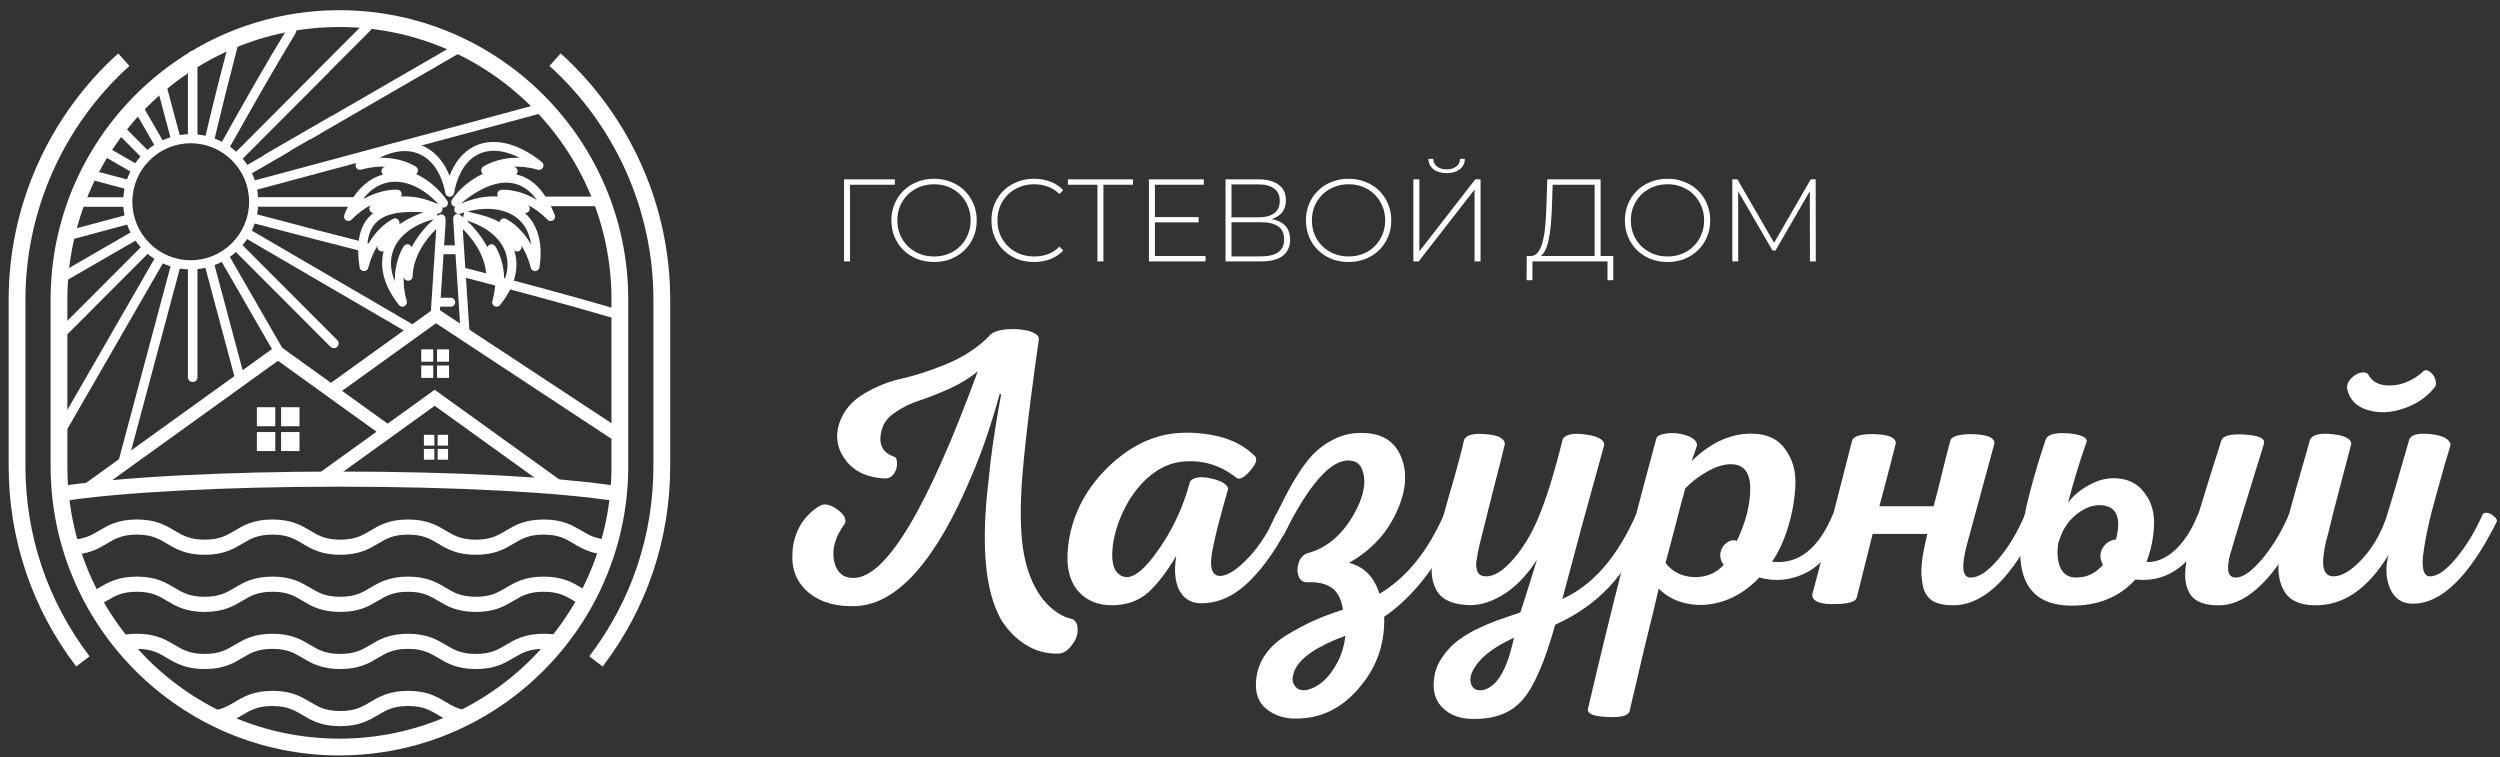 <svg width="208" height="63" viewBox="0 0 208 63" fill="none" xmlns="http://www.w3.org/2000/svg">
<rect x="0" y="0" width="208" height="63" fill="#333333" stroke="none"/>
<path d="M70.226 21.749V14.922H74.449V15.37H70.577L70.723 15.214V21.749H70.226Z" fill="white"/>
<path d="M77.714 21.798C77.207 21.798 76.736 21.713 76.3 21.544C75.871 21.369 75.493 21.125 75.168 20.813C74.85 20.494 74.603 20.127 74.427 19.711C74.252 19.288 74.164 18.829 74.164 18.335C74.164 17.841 74.252 17.386 74.427 16.97C74.603 16.547 74.85 16.18 75.168 15.868C75.493 15.549 75.871 15.305 76.3 15.136C76.736 14.961 77.207 14.873 77.714 14.873C78.221 14.873 78.689 14.961 79.119 15.136C79.554 15.305 79.931 15.546 80.25 15.858C80.569 16.17 80.816 16.537 80.991 16.96C81.173 17.376 81.264 17.835 81.264 18.335C81.264 18.836 81.173 19.298 80.991 19.72C80.816 20.137 80.569 20.501 80.25 20.813C79.931 21.125 79.554 21.369 79.119 21.544C78.689 21.713 78.221 21.798 77.714 21.798ZM77.714 21.339C78.15 21.339 78.553 21.265 78.924 21.115C79.294 20.965 79.616 20.754 79.889 20.481C80.162 20.208 80.374 19.889 80.523 19.525C80.679 19.161 80.757 18.765 80.757 18.335C80.757 17.9 80.679 17.503 80.523 17.145C80.374 16.781 80.162 16.463 79.889 16.19C79.616 15.916 79.294 15.705 78.924 15.556C78.553 15.406 78.15 15.331 77.714 15.331C77.278 15.331 76.875 15.406 76.505 15.556C76.134 15.705 75.809 15.916 75.529 16.19C75.256 16.463 75.042 16.781 74.885 17.145C74.736 17.503 74.661 17.9 74.661 18.335C74.661 18.765 74.736 19.161 74.885 19.525C75.042 19.889 75.256 20.208 75.529 20.481C75.809 20.754 76.134 20.965 76.505 21.115C76.875 21.265 77.278 21.339 77.714 21.339Z" fill="white"/>
<path d="M86.029 21.798C85.522 21.798 85.051 21.713 84.615 21.544C84.186 21.369 83.812 21.125 83.493 20.813C83.175 20.501 82.928 20.137 82.752 19.72C82.577 19.298 82.489 18.836 82.489 18.335C82.489 17.835 82.577 17.376 82.752 16.96C82.928 16.537 83.175 16.17 83.493 15.858C83.819 15.546 84.196 15.305 84.625 15.136C85.054 14.961 85.522 14.873 86.029 14.873C86.51 14.873 86.959 14.951 87.375 15.107C87.798 15.263 88.159 15.5 88.458 15.819L88.146 16.141C87.853 15.855 87.528 15.65 87.171 15.526C86.819 15.396 86.445 15.331 86.049 15.331C85.613 15.331 85.207 15.406 84.83 15.556C84.459 15.705 84.134 15.916 83.854 16.19C83.581 16.463 83.367 16.781 83.21 17.145C83.061 17.509 82.986 17.906 82.986 18.335C82.986 18.765 83.061 19.161 83.21 19.525C83.367 19.889 83.581 20.208 83.854 20.481C84.134 20.754 84.459 20.965 84.83 21.115C85.207 21.265 85.613 21.339 86.049 21.339C86.445 21.339 86.819 21.278 87.171 21.154C87.528 21.024 87.853 20.813 88.146 20.52L88.458 20.842C88.159 21.161 87.798 21.401 87.375 21.564C86.959 21.72 86.51 21.798 86.029 21.798Z" fill="white"/>
<path d="M91.307 21.749V15.214L91.453 15.37H88.849V14.922H94.262V15.37H91.658L91.804 15.214V21.749H91.307Z" fill="white"/>
<path d="M96.029 18.062H99.726V18.501H96.029V18.062ZM96.088 21.3H100.301V21.749H95.59V14.922H100.155V15.37H96.088V21.3Z" fill="white"/>
<path d="M101.963 21.749V14.922H104.713C105.415 14.922 105.968 15.068 106.371 15.361C106.781 15.653 106.986 16.085 106.986 16.658C106.986 17.223 106.787 17.649 106.391 17.936C106.001 18.222 105.49 18.365 104.859 18.365L105.025 18.169C105.786 18.169 106.361 18.319 106.752 18.618C107.142 18.917 107.337 19.356 107.337 19.935C107.337 20.514 107.135 20.962 106.732 21.281C106.329 21.593 105.718 21.749 104.898 21.749H101.963ZM102.46 21.33H104.908C105.539 21.33 106.017 21.216 106.342 20.988C106.673 20.754 106.839 20.393 106.839 19.906C106.839 19.412 106.673 19.054 106.342 18.833C106.017 18.605 105.539 18.491 104.908 18.491H102.46V21.33ZM102.46 18.082H104.703C105.269 18.082 105.705 17.968 106.01 17.74C106.322 17.506 106.478 17.165 106.478 16.716C106.478 16.261 106.322 15.92 106.01 15.692C105.705 15.458 105.269 15.341 104.703 15.341H102.46V18.082Z" fill="white"/>
<path d="M112.204 21.798C111.697 21.798 111.225 21.713 110.789 21.544C110.36 21.369 109.983 21.125 109.658 20.813C109.339 20.494 109.092 20.127 108.917 19.711C108.741 19.288 108.653 18.829 108.653 18.335C108.653 17.841 108.741 17.386 108.917 16.97C109.092 16.547 109.339 16.18 109.658 15.868C109.983 15.549 110.36 15.305 110.789 15.136C111.225 14.961 111.697 14.873 112.204 14.873C112.711 14.873 113.179 14.961 113.608 15.136C114.044 15.305 114.421 15.546 114.74 15.858C115.058 16.17 115.305 16.537 115.481 16.96C115.663 17.376 115.754 17.835 115.754 18.335C115.754 18.836 115.663 19.298 115.481 19.72C115.305 20.137 115.058 20.501 114.74 20.813C114.421 21.125 114.044 21.369 113.608 21.544C113.179 21.713 112.711 21.798 112.204 21.798ZM112.204 21.339C112.639 21.339 113.043 21.265 113.413 21.115C113.784 20.965 114.106 20.754 114.379 20.481C114.652 20.208 114.863 19.889 115.013 19.525C115.169 19.161 115.247 18.765 115.247 18.335C115.247 17.9 115.169 17.503 115.013 17.145C114.863 16.781 114.652 16.463 114.379 16.19C114.106 15.916 113.784 15.705 113.413 15.556C113.043 15.406 112.639 15.331 112.204 15.331C111.768 15.331 111.365 15.406 110.994 15.556C110.624 15.705 110.299 15.916 110.019 16.19C109.746 16.463 109.531 16.781 109.375 17.145C109.226 17.503 109.151 17.9 109.151 18.335C109.151 18.765 109.226 19.161 109.375 19.525C109.531 19.889 109.746 20.208 110.019 20.481C110.299 20.754 110.624 20.965 110.994 21.115C111.365 21.265 111.768 21.339 112.204 21.339Z" fill="white"/>
<path d="M117.593 21.749V14.922H118.09V20.91L122.743 14.922H123.182V21.749H122.684V15.77L118.032 21.749H117.593ZM120.363 14.405C119.914 14.405 119.55 14.301 119.271 14.093C118.997 13.878 118.854 13.585 118.841 13.215H119.241C119.254 13.481 119.362 13.696 119.563 13.858C119.771 14.014 120.038 14.093 120.363 14.093C120.682 14.093 120.945 14.014 121.153 13.858C121.361 13.696 121.468 13.481 121.475 13.215H121.875C121.868 13.585 121.725 13.878 121.446 14.093C121.166 14.301 120.805 14.405 120.363 14.405Z" fill="white"/>
<path d="M132.672 21.505V15.37H129.18L129.122 17.204C129.102 17.744 129.07 18.261 129.024 18.755C128.979 19.249 128.911 19.694 128.819 20.091C128.728 20.481 128.602 20.797 128.439 21.037C128.283 21.278 128.085 21.408 127.844 21.427L127.269 21.3C127.542 21.32 127.763 21.226 127.932 21.018C128.107 20.809 128.244 20.514 128.342 20.13C128.446 19.746 128.52 19.301 128.566 18.794C128.611 18.287 128.644 17.744 128.663 17.165L128.732 14.922H133.17V21.505H132.672ZM127.015 23.31L127.025 21.3H134.223V23.31H133.745V21.749H127.503L127.493 23.31H127.015Z" fill="white"/>
<path d="M138.74 21.798C138.233 21.798 137.761 21.713 137.326 21.544C136.897 21.369 136.52 21.125 136.194 20.813C135.876 20.494 135.629 20.127 135.453 19.711C135.278 19.288 135.19 18.829 135.19 18.335C135.19 17.841 135.278 17.386 135.453 16.97C135.629 16.547 135.876 16.18 136.194 15.868C136.52 15.549 136.897 15.305 137.326 15.136C137.761 14.961 138.233 14.873 138.74 14.873C139.247 14.873 139.715 14.961 140.145 15.136C140.58 15.305 140.957 15.546 141.276 15.858C141.595 16.17 141.842 16.537 142.017 16.96C142.199 17.376 142.29 17.835 142.29 18.335C142.29 18.836 142.199 19.298 142.017 19.72C141.842 20.137 141.595 20.501 141.276 20.813C140.957 21.125 140.58 21.369 140.145 21.544C139.715 21.713 139.247 21.798 138.74 21.798ZM138.74 21.339C139.176 21.339 139.579 21.265 139.95 21.115C140.32 20.965 140.642 20.754 140.915 20.481C141.188 20.208 141.4 19.889 141.549 19.525C141.705 19.161 141.783 18.765 141.783 18.335C141.783 17.9 141.705 17.503 141.549 17.145C141.4 16.781 141.188 16.463 140.915 16.19C140.642 15.916 140.32 15.705 139.95 15.556C139.579 15.406 139.176 15.331 138.74 15.331C138.304 15.331 137.901 15.406 137.531 15.556C137.16 15.705 136.835 15.916 136.555 16.19C136.282 16.463 136.068 16.781 135.912 17.145C135.762 17.503 135.687 17.9 135.687 18.335C135.687 18.765 135.762 19.161 135.912 19.525C136.068 19.889 136.282 20.208 136.555 20.481C136.835 20.754 137.16 20.965 137.531 21.115C137.901 21.265 138.304 21.339 138.74 21.339Z" fill="white"/>
<path d="M144.129 21.749V14.922H144.549L147.719 20.393H147.494L150.654 14.922H151.064L151.074 21.749H150.586L150.576 15.673H150.713L147.719 20.842H147.475L144.471 15.673H144.617V21.749H144.129Z" fill="white"/>
<path d="M88.011 54.377C87.023 54.399 86.122 54.147 85.309 53.619C84.496 53.114 83.815 52.411 83.266 51.51C81.948 49.138 81.607 45.304 82.245 40.01C82.42 38.033 82.772 35.627 83.299 32.793H83.167C82.464 35.363 81.684 37.637 80.828 39.614C77.906 46.578 74.742 50.181 71.337 50.423C69.667 50.511 68.327 50.148 67.317 49.336C66.306 48.501 65.845 47.402 65.933 46.04C65.955 45.205 66.174 44.425 66.592 43.7C67.031 42.976 67.591 42.426 68.272 42.053C68.646 41.877 69.107 41.987 69.656 42.382C70.206 42.778 70.425 43.162 70.315 43.536C69.503 44.612 69.195 45.656 69.393 46.666C69.612 47.655 70.184 48.127 71.106 48.083C73.787 47.952 77.203 42.218 81.355 30.882C80.74 31.409 79.96 31.892 79.015 32.332C78.07 32.749 77.236 33.079 76.511 33.32C75.808 33.54 75.149 33.858 74.533 34.276C73.918 34.671 73.534 35.144 73.38 35.693C73.029 36.879 73.369 37.648 74.402 38C74.555 38.066 74.632 38.241 74.632 38.527C74.654 38.812 74.577 39.098 74.402 39.384C74.226 39.647 73.995 39.79 73.71 39.812C72.26 39.768 71.161 39.285 70.414 38.362C69.667 37.417 69.47 36.374 69.821 35.232C70.173 34.199 70.843 33.386 71.831 32.793C72.842 32.178 73.896 31.75 74.995 31.508C76.093 31.266 77.345 30.86 78.751 30.289C80.157 29.695 81.322 28.938 82.245 28.015C82.376 27.817 82.607 27.663 82.936 27.553C83.288 27.444 83.662 27.389 84.057 27.389C84.452 27.367 84.826 27.389 85.177 27.455C85.551 27.499 85.858 27.597 86.1 27.751C86.342 27.883 86.451 28.048 86.43 28.245C85.507 34.748 85.013 39.186 84.947 41.559C84.881 43.624 84.991 45.271 85.276 46.502C85.584 47.886 86.1 49.028 86.825 49.929C87.572 50.807 88.374 51.335 89.231 51.51C89.516 51.664 89.659 51.95 89.659 52.367C89.681 52.807 89.516 53.246 89.165 53.685C88.835 54.147 88.451 54.377 88.011 54.377Z" fill="white"/>
<path d="M97.24 36.121C98.471 35.924 99.767 35.968 101.129 36.253C102.491 36.539 103.6 37.121 104.457 38C104.611 38.263 104.457 38.659 103.996 39.186C103.534 39.713 103.172 39.911 102.908 39.779C101.502 38.659 99.931 38.208 98.196 38.428C97.251 38.56 96.35 38.999 95.494 39.746C94.659 40.493 93.978 41.427 93.451 42.547C92.945 43.624 92.649 44.656 92.561 45.645C92.473 46.633 92.616 47.314 92.989 47.688C93.758 48.435 94.802 47.908 96.12 46.106C97.46 44.305 98.427 42.283 99.02 40.043C99.327 39.691 99.909 39.614 100.766 39.812C101.645 40.01 102.117 40.295 102.183 40.669C101.524 42.954 101.107 44.568 100.931 45.513C100.579 47.117 100.777 47.919 101.524 47.919C102.161 47.897 102.952 47.38 103.897 46.37C104.841 45.359 105.599 44.162 106.171 42.778C106.258 42.668 106.401 42.635 106.599 42.679C106.797 42.723 106.983 42.833 107.159 43.008C107.335 43.162 107.39 43.305 107.324 43.437C106.379 45.414 105.27 47.04 103.996 48.314C102.743 49.566 101.392 50.192 99.942 50.192C99.129 50.192 98.525 49.841 98.13 49.138C97.757 48.413 97.669 47.446 97.866 46.238C97.141 47.49 96.383 48.49 95.593 49.237C94.802 49.962 93.802 50.335 92.594 50.357C91.298 50.379 90.287 49.929 89.562 49.006C88.859 48.061 88.65 46.71 88.936 44.953C89.287 42.778 90.276 40.845 91.902 39.153C93.549 37.461 95.329 36.451 97.24 36.121Z" fill="white"/>
<path d="M120.173 42.745C120.261 42.657 120.393 42.635 120.569 42.679C120.766 42.723 120.953 42.833 121.129 43.008C121.305 43.162 121.36 43.305 121.294 43.437C119.602 47.062 117.559 49.687 115.164 51.313C115.23 53.553 114.549 55.509 113.121 57.178C111.715 58.87 110.013 59.738 108.014 59.782C106.959 59.826 106.08 59.562 105.377 58.991C104.674 58.442 104.389 57.596 104.521 56.453C104.608 55.706 104.872 55.025 105.311 54.41C105.751 53.795 106.355 53.257 107.124 52.796C107.893 52.334 108.618 51.95 109.299 51.642C109.98 51.335 110.793 51.027 111.737 50.72C111.584 49.797 111.254 49.182 110.749 48.874C110.265 48.545 109.595 48.402 108.739 48.446C108.409 48.446 108.178 48.281 108.047 47.952C107.915 47.6 107.915 47.227 108.047 46.831C108.178 46.436 108.409 46.172 108.739 46.04C110.342 45.623 111.638 44.546 112.627 42.811C113.44 41.383 113.693 40.185 113.385 39.219C113.231 38.67 112.891 38.373 112.363 38.329C110.804 38.132 108.947 40.197 106.794 44.524C106.706 44.634 106.564 44.678 106.366 44.656C106.168 44.612 105.981 44.513 105.806 44.36C105.63 44.206 105.575 44.052 105.641 43.898C106.19 42.778 106.619 41.921 106.926 41.328C107.234 40.713 107.64 40.01 108.145 39.219C108.673 38.428 109.156 37.846 109.595 37.472C110.035 37.077 110.562 36.736 111.177 36.451C111.814 36.165 112.495 36.022 113.22 36.022C114.912 36.001 116.032 36.67 116.581 38.033C117.131 39.373 116.988 40.922 116.153 42.679C115.34 44.437 114.033 45.821 112.232 46.831C113.484 47.139 114.33 47.995 114.769 49.401C116.988 48.105 118.789 45.886 120.173 42.745ZM108.837 57.376C109.628 57.156 110.309 56.618 110.881 55.761C111.474 54.905 111.825 53.949 111.935 52.895C109.628 53.751 108.233 54.685 107.75 55.696C107.486 56.267 107.475 56.717 107.717 57.047C107.959 57.398 108.332 57.508 108.837 57.376Z" fill="white"/>
<path d="M122.804 59.815C121.662 59.859 120.761 59.573 120.102 58.958C119.443 58.365 119.179 57.541 119.311 56.486C119.377 55.871 119.585 55.3 119.937 54.773C120.266 54.267 120.64 53.839 121.057 53.488C121.475 53.136 122.013 52.785 122.672 52.433C123.353 52.104 123.957 51.84 124.484 51.642C125.034 51.444 125.704 51.214 126.495 50.95C126.692 50.379 127.154 48.918 127.879 46.568C126.978 47.952 125.989 48.951 124.913 49.566C123.858 50.181 122.848 50.434 121.881 50.324C120.651 50.236 119.838 49.786 119.443 48.973C119.047 48.16 119.003 47.106 119.311 45.809C119.552 44.821 119.97 43.294 120.563 41.229C121.178 39.142 121.596 37.593 121.815 36.583C121.991 36.187 122.584 36.033 123.595 36.121C124.605 36.187 125.144 36.451 125.209 36.912C125.034 37.681 124.693 39.032 124.188 40.965C123.705 42.877 123.342 44.327 123.1 45.315C122.969 45.886 122.881 46.348 122.837 46.699C122.793 47.029 122.826 47.325 122.936 47.589C123.068 47.831 123.298 47.952 123.628 47.952C124.287 47.974 125.034 47.512 125.869 46.568C126.703 45.623 127.406 44.469 127.978 43.107C128.681 41.416 129.362 39.219 130.021 36.517C130.306 36.121 130.943 36.001 131.932 36.154C132.92 36.286 133.437 36.561 133.481 36.978C132.997 38.714 132.371 40.987 131.602 43.799C130.855 46.589 130.317 48.6 129.988 49.83C132.514 48.709 134.568 46.348 136.15 42.745C136.238 42.657 136.37 42.635 136.545 42.679C136.743 42.723 136.93 42.833 137.106 43.008C137.281 43.162 137.347 43.305 137.303 43.437C136.205 45.788 135.051 47.6 133.843 48.874C132.635 50.148 131.152 51.181 129.395 51.972C128.538 55.025 127.648 57.09 126.725 58.167C125.825 59.243 124.517 59.793 122.804 59.815ZM123.397 57.409C124.232 57.211 124.902 56.42 125.407 55.036C125.583 54.575 125.77 53.916 125.967 53.059C124.43 53.762 123.375 54.531 122.804 55.366C122.408 55.915 122.266 56.41 122.375 56.849C122.507 57.31 122.848 57.497 123.397 57.409Z" fill="white"/>
<path d="M145.949 36.088C147.113 36.132 147.981 36.572 148.552 37.407C149.145 38.219 149.42 39.197 149.376 40.339C149.332 41.482 149.134 42.635 148.783 43.799C148.431 44.964 147.981 45.941 147.431 46.732C149.606 46.996 151.298 45.678 152.506 42.778C152.594 42.668 152.737 42.635 152.935 42.679C153.132 42.723 153.319 42.833 153.495 43.008C153.671 43.162 153.726 43.305 153.66 43.437C152.737 45.546 151.628 46.941 150.331 47.622C149.057 48.281 147.739 48.424 146.377 48.05C145.498 48.973 144.521 49.621 143.444 49.995C142.39 50.346 141.379 50.423 140.412 50.225C139.468 50.05 138.666 49.632 138.007 48.973C137.787 49.94 137.392 51.576 136.821 53.883C136.271 56.212 135.854 57.991 135.568 59.221C135.393 59.573 134.766 59.716 133.69 59.65C132.614 59.606 132.086 59.397 132.108 59.024C133.822 51.664 135.722 44.151 137.809 36.484C137.875 36.264 138.172 36.121 138.699 36.055C139.226 35.989 139.753 36.044 140.281 36.22C140.83 36.396 141.137 36.66 141.203 37.011C141.159 37.187 141.006 37.637 140.742 38.362C142.39 36.758 144.125 36.001 145.949 36.088ZM144.07 38.626C143.499 38.604 142.851 38.791 142.126 39.186C141.401 39.581 140.764 40.065 140.215 40.636C139.995 41.405 139.709 42.481 139.358 43.865C139.006 45.227 138.743 46.216 138.567 46.831C139.138 47.578 139.929 47.974 140.94 48.017C141.95 48.039 142.774 47.699 143.411 46.996C143.17 46.666 143.082 46.326 143.148 45.974C143.213 45.623 143.389 45.348 143.675 45.151C143.982 44.931 144.257 44.887 144.499 45.019C145.246 43.459 145.619 42.009 145.619 40.669C145.619 39.329 145.103 38.648 144.07 38.626Z" fill="white"/>
<path d="M162.691 50.357C161.9 50.379 161.285 50.269 160.846 50.028C160.406 49.764 160.121 49.346 159.989 48.775C159.857 48.204 159.824 47.589 159.89 46.93C159.956 46.249 160.11 45.414 160.351 44.425H155.804C155.035 47.479 154.596 49.237 154.486 49.698C154.42 50.05 153.849 50.236 152.772 50.258C151.586 50.302 150.927 50.093 150.795 49.632C150.773 49.566 150.773 49.489 150.795 49.401C151.542 46.633 152.64 42.393 154.09 36.681C154.2 36.286 154.804 36.099 155.903 36.121C157.001 36.143 157.605 36.352 157.715 36.747C157.737 36.813 157.737 36.879 157.715 36.945C157.561 37.538 157.408 38.142 157.254 38.758C157.1 39.351 156.935 39.977 156.76 40.636C156.584 41.295 156.452 41.789 156.364 42.119H160.879C161.098 41.328 161.373 40.24 161.702 38.856C162.054 37.45 162.241 36.725 162.263 36.681C162.351 36.308 162.944 36.121 164.042 36.121C165.185 36.143 165.811 36.352 165.921 36.747C165.942 36.813 165.942 36.879 165.921 36.945C164.58 41.91 163.822 44.7 163.647 45.315C163.163 47.139 163.262 48.05 163.943 48.05C164.602 48.072 165.371 47.567 166.25 46.535C167.129 45.502 167.876 44.25 168.491 42.778C168.579 42.668 168.722 42.635 168.919 42.679C169.117 42.723 169.304 42.833 169.479 43.008C169.655 43.162 169.71 43.305 169.644 43.437C167.491 47.941 165.174 50.247 162.691 50.357Z" fill="white"/>
<path d="M190.45 42.778C190.538 42.668 190.681 42.635 190.878 42.679C191.076 42.723 191.263 42.833 191.439 43.008C191.636 43.184 191.702 43.338 191.636 43.47C189.352 47.995 187.056 50.291 184.749 50.357C183.519 50.401 182.684 50.104 182.245 49.467C181.805 48.83 181.695 47.908 181.915 46.699C180.729 47.886 179.312 48.391 177.664 48.215C176.324 49.687 174.534 50.412 172.293 50.39C169.722 50.368 168.327 49.105 168.108 46.6C167.954 44.557 168.646 41.229 170.184 36.616C170.316 36.154 170.953 35.968 172.095 36.055C173.04 36.143 173.545 36.341 173.611 36.649V36.747C173.04 38.351 172.523 40.043 172.062 41.822C172.523 41.207 173.139 40.702 173.908 40.306C174.676 39.889 175.478 39.724 176.313 39.812C177.258 39.922 177.983 40.35 178.488 41.097C179.015 41.822 179.257 42.679 179.213 43.668C179.191 44.656 178.982 45.689 178.587 46.765C179.444 46.787 180.256 46.436 181.025 45.711C181.794 44.964 182.409 43.986 182.871 42.778C182.871 42.756 182.893 42.723 182.937 42.679C183.156 41.91 183.782 39.9 184.815 36.649C184.947 36.253 185.584 36.088 186.726 36.154C187.825 36.22 188.374 36.429 188.374 36.78C188.374 36.824 188.374 36.857 188.374 36.879C186.814 41.91 185.924 44.821 185.705 45.612C185.463 46.315 185.353 46.908 185.375 47.391C185.419 47.853 185.65 48.072 186.067 48.05C186.66 48.028 187.396 47.49 188.275 46.436C189.154 45.359 189.879 44.14 190.45 42.778ZM176.049 44.887C176.489 43.173 176.148 42.229 175.028 42.053C174.281 41.943 173.534 42.185 172.787 42.778C172.04 43.349 171.524 44.173 171.238 45.249C171.128 46.084 171.194 46.754 171.436 47.26C171.678 47.765 172.084 48.028 172.655 48.05C173.578 48.072 174.347 47.721 174.962 46.996C174.698 46.491 174.687 46.029 174.929 45.612C175.193 45.172 175.566 44.931 176.049 44.887Z" fill="white"/>
<path d="M201.588 30.915C201.742 30.761 201.928 30.761 202.148 30.915C202.368 31.069 202.522 31.277 202.609 31.541C202.697 31.782 202.697 31.991 202.609 32.167C201.972 33.002 201.105 33.606 200.006 33.979C198.93 34.353 197.919 34.397 196.974 34.111C196.052 33.826 195.492 33.254 195.294 32.398C195.228 32.112 195.316 31.826 195.557 31.541C195.821 31.255 196.096 31.079 196.381 31.014C196.667 30.948 196.876 30.981 197.007 31.112C197.271 31.618 197.699 31.925 198.293 32.035C198.908 32.123 199.512 32.057 200.105 31.837C200.72 31.596 201.214 31.288 201.588 30.915ZM200.467 36.517C200.665 36.143 201.258 36.011 202.247 36.121C203.236 36.231 203.785 36.517 203.895 36.978C203.829 37.242 203.675 37.758 203.433 38.527C203.214 39.296 203.027 39.966 202.873 40.537C202.719 41.086 202.533 41.767 202.313 42.58C202.115 43.371 201.961 44.052 201.852 44.623C201.742 45.194 201.654 45.755 201.588 46.304C201.544 46.831 201.566 47.237 201.654 47.523C201.764 47.809 201.928 47.952 202.148 47.952C202.763 47.974 203.499 47.468 204.356 46.436C205.213 45.403 205.949 44.184 206.564 42.778C206.652 42.668 206.795 42.635 206.992 42.679C207.19 42.723 207.377 42.833 207.552 43.008C207.728 43.162 207.783 43.305 207.717 43.437C205.432 47.984 203.104 50.247 200.731 50.225C199.852 50.225 199.226 49.808 198.853 48.973C198.501 48.138 198.457 47.205 198.721 46.172C196.985 49.028 194.92 50.423 192.526 50.357C191.296 50.335 190.461 49.929 190.021 49.138C189.56 48.325 189.45 47.292 189.692 46.04C189.933 44.744 190.395 42.899 191.076 40.504C191.757 38.109 192.13 36.802 192.196 36.583C192.394 36.165 193.009 36.011 194.042 36.121C195.096 36.231 195.623 36.506 195.623 36.945C195.557 37.187 195.283 38.23 194.8 40.076C194.316 41.899 193.954 43.327 193.712 44.36C193.427 45.304 193.284 46.139 193.284 46.864C193.306 47.589 193.591 47.952 194.14 47.952C194.822 47.952 195.59 47.501 196.447 46.6C197.326 45.678 198.007 44.546 198.49 43.206C198.842 42.13 199.501 39.9 200.467 36.517Z" fill="white"/>
<g clip-path="url(#clip0_5248_514)">
<path d="M28.24 62.853C14.989 62.853 4.21 52.054 4.21 38.778V24.926C4.21 11.648 14.989 0.849 28.24 0.849C41.491 0.849 52.27 11.648 52.27 24.923V38.776C52.27 52.052 41.491 62.851 28.24 62.851V62.853ZM28.24 2.248C15.759 2.248 5.605 12.421 5.605 24.926V38.778C5.605 51.283 15.759 61.456 28.24 61.456C40.722 61.456 50.876 51.283 50.876 38.778V24.926C50.876 12.421 40.722 2.248 28.24 2.248Z" fill="white"/>
<path d="M6.339 55.454C2.664 50.62 0.721 44.853 0.721 38.776V24.923C0.721 17.141 4.042 9.676 9.833 4.447L10.768 5.484C5.269 10.449 2.116 17.535 2.116 24.923V38.776C2.116 44.545 3.961 50.017 7.45 54.605L6.339 55.454Z" fill="white"/>
<path d="M50.141 55.454L49.031 54.605C52.52 50.017 54.364 44.545 54.364 38.776V24.923C54.364 17.533 51.211 10.449 45.715 5.484L46.65 4.447C52.44 9.676 55.761 17.141 55.761 24.923V38.776C55.761 44.853 53.819 50.62 50.143 55.454H50.141Z" fill="white"/>
<path d="M5.148 41.711L4.949 40.468C9.702 39.706 18.627 39.232 28.24 39.232C37.853 39.232 46.72 39.704 51.484 40.461L51.288 41.704C46.584 40.956 37.753 40.491 28.242 40.491C18.732 40.491 9.842 40.958 5.15 41.713L5.148 41.711Z" fill="white"/>
<path d="M28.308 60.419C26.724 60.419 25.896 59.925 25.166 59.491C24.49 59.089 23.905 58.741 22.666 58.741C21.428 58.741 20.843 59.089 20.166 59.491C19.588 59.834 18.935 60.222 17.893 60.362L17.727 59.115C18.515 59.01 18.984 58.732 19.527 58.407C20.257 57.972 21.085 57.479 22.669 57.479C24.252 57.479 25.08 57.972 25.81 58.407C26.486 58.809 27.072 59.157 28.31 59.157C29.549 59.157 30.134 58.809 30.81 58.407C31.54 57.972 32.368 57.479 33.952 57.479C35.535 57.479 36.363 57.972 37.093 58.407C37.606 58.713 38.049 58.975 38.76 59.094L38.555 60.334C37.613 60.178 36.997 59.811 36.454 59.489C35.778 59.087 35.192 58.739 33.954 58.739C32.715 58.739 32.13 59.087 31.454 59.489C30.724 59.923 29.896 60.416 28.312 60.416L28.308 60.419Z" fill="white"/>
<path d="M39.59 55.664C38.007 55.664 37.179 55.171 36.449 54.736C35.773 54.334 35.188 53.986 33.949 53.986C32.711 53.986 32.125 54.334 31.449 54.736C30.719 55.171 29.891 55.664 28.308 55.664C26.724 55.664 25.896 55.171 25.166 54.736C24.49 54.334 23.905 53.986 22.666 53.986C21.428 53.986 20.843 54.334 20.166 54.736C19.436 55.171 18.609 55.664 17.025 55.664C15.442 55.664 14.614 55.171 13.884 54.736C13.207 54.334 12.622 53.986 11.384 53.986C10.966 53.986 10.602 54.026 10.269 54.108L9.97 52.886C10.402 52.781 10.866 52.729 11.384 52.729C12.967 52.729 13.795 53.222 14.525 53.657C15.201 54.059 15.787 54.407 17.025 54.407C18.263 54.407 18.849 54.059 19.525 53.657C20.255 53.222 21.083 52.729 22.666 52.729C24.25 52.729 25.078 53.222 25.808 53.657C26.484 54.059 27.069 54.407 28.308 54.407C29.546 54.407 30.131 54.059 30.808 53.657C31.538 53.222 32.366 52.729 33.949 52.729C35.533 52.729 36.361 53.222 37.09 53.657C37.767 54.059 38.352 54.407 39.59 54.407C40.829 54.407 41.414 54.059 42.09 53.657C42.82 53.222 43.648 52.729 45.232 52.729C45.752 52.729 46.214 52.781 46.647 52.886L46.349 54.108C46.015 54.026 45.649 53.986 45.232 53.986C43.993 53.986 43.408 54.334 42.732 54.736C42.002 55.171 41.174 55.664 39.59 55.664Z" fill="white"/>
<path d="M39.591 50.912C38.007 50.912 37.179 50.419 36.449 49.984C35.773 49.582 35.188 49.234 33.949 49.234C32.711 49.234 32.126 49.582 31.449 49.984C30.719 50.419 29.891 50.912 28.308 50.912C26.724 50.912 25.896 50.419 25.166 49.984C24.49 49.582 23.905 49.234 22.666 49.234C21.428 49.234 20.843 49.582 20.166 49.984C19.437 50.419 18.609 50.912 17.025 50.912C15.442 50.912 14.614 50.419 13.884 49.984C13.207 49.582 12.622 49.234 11.384 49.234C10.146 49.234 9.56 49.582 8.884 49.984C8.567 50.173 8.24 50.367 7.839 50.531L7.363 49.367C7.678 49.239 7.951 49.075 8.242 48.902C8.972 48.468 9.8 47.975 11.384 47.975C12.967 47.975 13.795 48.468 14.525 48.902C15.201 49.304 15.787 49.652 17.025 49.652C18.264 49.652 18.849 49.304 19.525 48.902C20.255 48.468 21.083 47.975 22.666 47.975C24.25 47.975 25.078 48.468 25.808 48.902C26.484 49.304 27.07 49.652 28.308 49.652C29.546 49.652 30.132 49.304 30.808 48.902C31.538 48.468 32.366 47.975 33.949 47.975C35.533 47.975 36.361 48.468 37.091 48.902C37.767 49.304 38.352 49.652 39.591 49.652C40.829 49.652 41.414 49.304 42.091 48.902C42.821 48.468 43.648 47.975 45.232 47.975C46.815 47.975 47.643 48.468 48.373 48.902C48.663 49.075 48.938 49.236 49.25 49.367L48.774 50.531C48.376 50.367 48.049 50.173 47.732 49.984C47.056 49.582 46.47 49.234 45.232 49.234C43.994 49.234 43.408 49.582 42.732 49.984C42.002 50.419 41.174 50.912 39.591 50.912Z" fill="white"/>
<path d="M50.876 46.157C49.292 46.157 48.464 45.664 47.734 45.229C47.058 44.828 46.473 44.479 45.234 44.479C43.996 44.479 43.411 44.828 42.734 45.229C42.004 45.664 41.176 46.157 39.593 46.157C38.01 46.157 37.182 45.664 36.452 45.229C35.775 44.828 35.19 44.479 33.952 44.479C32.713 44.479 32.128 44.828 31.452 45.229C30.722 45.664 29.894 46.157 28.31 46.157C26.727 46.157 25.899 45.664 25.169 45.229C24.493 44.828 23.907 44.479 22.669 44.479C21.431 44.479 20.845 44.828 20.169 45.229C19.439 45.664 18.611 46.157 17.028 46.157C15.444 46.157 14.616 45.664 13.886 45.229C13.21 44.828 12.625 44.479 11.386 44.479C10.148 44.479 9.563 44.828 8.886 45.229C8.156 45.664 7.328 46.157 5.745 46.157V44.9C6.983 44.9 7.569 44.552 8.245 44.15C8.975 43.715 9.803 43.222 11.386 43.222C12.97 43.222 13.798 43.715 14.528 44.15C15.204 44.552 15.789 44.9 17.028 44.9C18.266 44.9 18.851 44.552 19.528 44.15C20.258 43.715 21.085 43.222 22.669 43.222C24.252 43.222 25.08 43.715 25.81 44.15C26.487 44.552 27.072 44.9 28.31 44.9C29.549 44.9 30.134 44.552 30.81 44.15C31.54 43.715 32.368 43.222 33.952 43.222C35.535 43.222 36.363 43.715 37.093 44.15C37.769 44.552 38.355 44.9 39.593 44.9C40.831 44.9 41.417 44.552 42.093 44.15C42.823 43.715 43.651 43.222 45.234 43.222C46.818 43.222 47.646 43.715 48.376 44.15C49.052 44.552 49.637 44.9 50.876 44.9V46.157Z" fill="white"/>
<path d="M51.83 26.225C51.825 26.197 51.822 26.169 51.818 26.145C51.79 25.914 51.729 25.842 51.321 25.722C46.825 24.407 42.354 23.234 38.576 22.262L38.429 22.225V22.377C38.429 22.564 38.429 22.753 38.429 22.94V23.031L38.518 23.054C41.976 23.949 46.531 25.145 51.095 26.482C51.191 26.51 51.242 26.521 51.284 26.517C51.302 26.517 51.335 26.517 51.37 26.519C51.405 26.519 51.445 26.524 51.487 26.524C51.596 26.524 51.711 26.508 51.781 26.428C51.813 26.391 51.848 26.325 51.832 26.225H51.83Z" fill="white"/>
<path d="M20.945 19.197C21.039 19 21.12 18.8 21.19 18.596C24.299 19.423 27.515 20.246 30.29 20.951L30.409 20.982L30.432 20.863C30.465 20.701 30.535 20.543 30.633 20.4L30.729 20.262L30.565 20.22C27.608 19.468 24.451 18.657 21.391 17.835C21.43 17.624 21.459 17.409 21.473 17.192C21.5 17.199 21.531 17.201 21.561 17.201H30.351L30.306 17.052C30.255 16.881 30.239 16.706 30.262 16.54L30.279 16.409H21.561C21.533 16.409 21.503 16.412 21.475 16.419C21.461 16.199 21.433 15.982 21.395 15.769C21.424 15.769 21.449 15.764 21.475 15.755L31.673 13.014L31.696 12.973C31.867 12.683 32.165 12.479 32.475 12.44C32.662 12.416 32.846 12.381 33.033 12.349L33.14 12.328C33.18 12.316 33.219 12.302 33.261 12.288C33.368 12.248 33.478 12.197 33.595 12.134C33.863 11.989 34.194 12.017 34.504 12.216L34.549 12.243L45.617 9.267C45.827 9.211 45.953 8.991 45.897 8.781C45.841 8.571 45.621 8.444 45.411 8.501L21.274 14.989C21.251 14.996 21.228 15.003 21.207 15.014C21.139 14.809 21.057 14.606 20.964 14.407C20.985 14.4 21.004 14.391 21.022 14.379L24.082 12.61L24.175 12.529L25.822 11.575L25.831 11.596L26.601 11.152C26.624 11.138 26.638 11.124 26.638 11.12L38.532 4.244C38.623 4.19 38.688 4.106 38.716 4.003C38.744 3.9 38.73 3.793 38.676 3.701C38.623 3.61 38.539 3.545 38.436 3.517C38.334 3.489 38.226 3.503 38.135 3.557L27.662 9.613C27.643 9.617 27.615 9.624 27.587 9.641L22.006 12.867C21.967 12.891 21.934 12.919 21.904 12.954L20.621 13.694C20.607 13.704 20.593 13.713 20.579 13.723C20.46 13.543 20.332 13.367 20.192 13.197C20.201 13.187 20.213 13.18 20.223 13.171L27.387 5.991C27.405 5.973 27.415 5.954 27.412 5.951L30.817 2.54C30.971 2.386 30.971 2.134 30.817 1.98C30.663 1.825 30.411 1.825 30.258 1.98L26.23 6.015C26.211 6.033 26.2 6.052 26.202 6.054L19.663 12.61C19.663 12.61 19.653 12.622 19.646 12.627C19.483 12.477 19.313 12.339 19.136 12.211C20.77 9.293 22.685 5.909 24.514 2.9C24.723 2.557 24.714 2.405 24.474 2.227C24.404 2.176 24.308 2.106 24.192 2.127C24.084 2.148 23.994 2.237 23.867 2.445C22.058 5.409 20.125 8.832 18.466 11.797C18.27 11.694 18.065 11.603 17.858 11.524C18.401 9.225 19.04 6.664 19.761 3.912C19.838 3.62 19.756 3.454 19.497 3.377C19.413 3.351 19.301 3.33 19.199 3.388C19.108 3.44 19.047 3.538 19.003 3.699C18.31 6.311 17.652 8.937 17.102 11.297C16.883 11.248 16.657 11.211 16.428 11.19V4.629C16.428 4.409 16.251 4.232 16.032 4.232C15.812 4.232 15.635 4.409 15.635 4.629V11.166C15.407 11.176 15.176 11.199 14.952 11.236L13.623 6.269L13.49 6.349C13.324 6.447 13.159 6.545 12.991 6.638L12.911 6.683L14.18 11.421C13.956 11.491 13.737 11.575 13.529 11.671L11.519 8.183L11.447 8.456C11.395 8.648 11.29 8.802 11.144 8.905L11.055 8.965L12.834 12.052C12.639 12.178 12.447 12.321 12.265 12.473L9.88 10.082L9.805 10.218C9.712 10.386 9.618 10.554 9.52 10.72L9.474 10.797L11.694 13.021C11.533 13.199 11.386 13.386 11.251 13.582L8.676 12.094L8.254 12.767L10.845 14.267C10.738 14.482 10.645 14.704 10.565 14.93L7.464 14.099L7.419 14.178C7.326 14.346 7.235 14.517 7.146 14.69L7.081 14.818L10.358 15.697C10.311 15.935 10.278 16.173 10.262 16.412H6.37L6.339 16.484C6.265 16.671 6.193 16.858 6.12 17.047L6.06 17.206H10.262C10.281 17.444 10.313 17.683 10.362 17.921L5.334 19.269L5.033 20.173L10.577 18.685C10.659 18.912 10.752 19.131 10.859 19.342L4.819 22.835C4.728 22.888 4.663 22.972 4.635 23.075C4.607 23.178 4.621 23.285 4.674 23.377C4.779 23.559 5.033 23.627 5.215 23.521L11.27 20.021C11.402 20.211 11.552 20.398 11.713 20.573L4.737 27.561C4.583 27.715 4.583 27.968 4.737 28.122C4.891 28.276 5.148 28.271 5.297 28.122L12.284 21.122C12.466 21.274 12.655 21.412 12.848 21.535L4.674 35.72C4.621 35.811 4.607 35.919 4.635 36.021C4.663 36.124 4.728 36.211 4.819 36.262C5.001 36.367 5.255 36.3 5.36 36.117L13.546 21.914C13.751 22.008 13.968 22.089 14.189 22.159L9.765 38.704L9.726 38.895L9.922 38.842C10.085 38.823 10.246 38.842 10.404 38.895L10.523 38.937L14.961 22.344C15.183 22.381 15.409 22.402 15.635 22.412V31.388C15.635 31.608 15.812 31.785 16.032 31.785C16.251 31.785 16.428 31.608 16.428 31.388V22.388C16.652 22.367 16.871 22.33 17.088 22.283L19.677 31.965L19.819 31.82C19.968 31.671 20.122 31.526 20.276 31.393L20.332 31.344L17.848 22.054C18.054 21.977 18.254 21.888 18.448 21.788C18.448 21.793 18.452 21.797 18.455 21.799L23.177 29.996L23.25 29.991C23.452 29.977 23.66 29.982 23.884 30.008L24.112 30.033L19.14 21.405C19.14 21.405 19.129 21.386 19.122 21.377C19.297 21.25 19.467 21.115 19.63 20.965C19.639 20.98 19.651 20.991 19.663 21.003L27.501 28.856C27.65 29.005 27.911 29.005 28.061 28.856C28.215 28.701 28.215 28.449 28.061 28.295L20.223 20.442C20.209 20.428 20.192 20.414 20.174 20.402C20.311 20.236 20.442 20.064 20.561 19.884C20.579 19.902 20.603 19.916 20.626 19.93L33.742 27.578L33.805 27.517C33.961 27.37 34.154 27.269 34.348 27.236L34.665 27.183L21.027 19.232C21.001 19.218 20.976 19.206 20.948 19.197H20.945ZM20.726 16.786C20.726 19.47 18.546 21.652 15.868 21.652C13.191 21.652 11.011 19.468 11.011 16.786C11.011 14.103 13.191 11.919 15.868 11.919C18.546 11.919 20.726 14.103 20.726 16.786Z" fill="white"/>
<path d="M44.926 16.547C45.038 16.699 45.117 16.877 45.155 17.061L45.173 17.155H50.397C50.617 17.155 50.794 16.977 50.794 16.758C50.794 16.538 50.617 16.36 50.397 16.36H44.786L44.926 16.547Z" fill="white"/>
<path d="M51.477 35.61L50.929 35.248L41.176 28.825L37.216 26.218L36.249 25.58L35.306 26.258L31.451 29.033L30.526 29.701L27.536 31.853L24.056 29.349L23.128 28.68L22.2 29.349L6.871 40.384L7.065 40.662C7.144 40.776 7.254 40.858 7.372 40.912C7.573 40.905 7.776 40.905 7.977 40.907C8.018 40.888 8.058 40.865 8.098 40.837L23.128 30.017L26.608 32.522L27.536 33.19L31.326 35.919L25.556 40.073C26.081 40.187 26.61 40.243 27.142 40.264L32.251 36.584L33.177 35.916L36.167 33.764L45.957 40.811H46.631C46.71 40.811 46.787 40.816 46.862 40.825L47.181 40.358L37.093 33.096L36.167 32.428L35.239 33.096L32.249 35.248L28.459 32.519L31.449 30.367L32.377 29.699L36.274 26.895L40.234 29.503L41.202 30.141L50.927 36.545V38.12C51.09 37.281 51.277 36.444 51.477 35.61Z" fill="white"/>
<path d="M24.919 33.881H23.387V35.463H24.919V33.881Z" fill="white"/>
<path d="M22.904 33.881H21.372V35.463H22.904V33.881Z" fill="white"/>
<path d="M22.904 35.947H21.372V37.528H22.904V35.947Z" fill="white"/>
<path d="M24.919 35.947H23.387V37.528H24.919V35.947Z" fill="white"/>
<path d="M37.359 29.064H36.361V30.094H37.359V29.064Z" fill="white"/>
<path d="M36.046 29.064H35.048V30.094H36.046V29.064Z" fill="white"/>
<path d="M36.046 30.409H35.048V31.44H36.046V30.409Z" fill="white"/>
<path d="M37.359 30.409H36.361V31.44H37.359V30.409Z" fill="white"/>
<path d="M37.279 36.176H36.41V37.073H37.279V36.176Z" fill="white"/>
<path d="M36.137 36.176H35.267V37.073H36.137V36.176Z" fill="white"/>
<path d="M36.137 37.349H35.267V38.246H36.137V37.349Z" fill="white"/>
<path d="M37.279 37.349H36.41V38.246H37.279V37.349Z" fill="white"/>
<path d="M46.144 17.87C45.299 15.706 44.143 14.771 42.951 14.512C43.023 14.442 43.068 14.342 43.065 14.232C43.058 14.033 42.895 13.877 42.697 13.874C43.275 13.842 43.963 13.895 44.747 14.12C44.943 14.176 45.148 14.061 45.204 13.865C45.248 13.709 45.185 13.547 45.059 13.461C43.984 12.601 42.909 12.078 41.906 11.891C41.174 11.753 40.479 11.795 39.849 12.014C39.215 12.236 38.655 12.634 38.194 13.209C37.879 13.601 37.613 14.075 37.403 14.631C37.2 14.113 36.941 13.659 36.633 13.276C36.176 12.704 35.612 12.29 34.968 12.054C34.327 11.821 33.611 11.764 32.844 11.907C31.869 12.089 30.81 12.599 29.721 13.473C29.562 13.601 29.537 13.832 29.665 13.991C29.761 14.11 29.915 14.155 30.055 14.115C30.838 13.893 31.526 13.839 32.104 13.87H32.097C31.895 13.874 31.734 14.045 31.738 14.248C31.741 14.356 31.79 14.451 31.864 14.519C31.316 14.671 30.794 14.949 30.313 15.365C29.656 15.935 29.082 16.767 28.648 17.884C28.576 18.073 28.669 18.288 28.858 18.36C29 18.416 29.154 18.377 29.255 18.274C29.819 17.69 30.386 17.3 30.903 17.038C30.729 17.145 30.675 17.372 30.78 17.547C30.843 17.652 30.952 17.713 31.067 17.723C30.071 18.482 29.553 19.846 29.919 22.239C29.95 22.442 30.138 22.58 30.339 22.549C30.495 22.526 30.614 22.407 30.645 22.26C30.843 21.477 31.137 20.858 31.451 20.377V20.381C31.351 20.561 31.419 20.785 31.598 20.881C31.703 20.937 31.822 20.937 31.922 20.893C31.748 21.547 31.748 22.253 31.936 22.989C32.137 23.762 32.547 24.568 33.194 25.374C33.322 25.533 33.553 25.559 33.711 25.43C33.83 25.335 33.874 25.18 33.835 25.04C33.613 24.255 33.557 23.568 33.59 22.989V22.996C33.595 23.199 33.765 23.36 33.968 23.356C34.164 23.351 34.32 23.194 34.327 23C34.36 22.129 34.642 21.346 35.026 20.673C35.397 20.024 35.861 19.477 36.295 19.052L36.186 20.73C36.186 20.744 36.183 20.76 36.183 20.774L35.903 25.071C35.899 25.094 35.896 25.12 35.896 25.145V25.171L35.794 26.769C36.011 26.61 36.272 26.517 36.549 26.535L36.617 25.517H37.501C37.706 25.517 37.872 25.351 37.872 25.145C37.872 24.94 37.706 24.774 37.501 24.774H36.666L36.904 21.148H37.9L37.979 22.367L38.028 23.108L38.301 27.293H37.907C38.317 27.585 38.742 27.902 39.105 28.26L39.068 27.694C39.068 27.694 39.068 27.676 39.068 27.664C39.068 27.638 39.066 27.613 39.059 27.587L38.742 22.739C38.742 22.722 38.742 22.706 38.739 22.692L38.616 20.802V20.779C38.616 20.755 38.616 20.73 38.609 20.708L38.501 19.054C38.828 19.377 39.173 19.767 39.483 20.22C40.008 20.986 40.428 21.928 40.47 23.005C40.477 23.208 40.647 23.37 40.852 23.36C41.05 23.353 41.207 23.19 41.209 22.994C41.242 23.573 41.188 24.262 40.964 25.045C40.908 25.241 41.022 25.447 41.218 25.503C41.374 25.547 41.535 25.484 41.622 25.358C42.256 24.561 42.653 23.779 42.839 23.031C43.035 22.253 43.005 21.512 42.785 20.837C42.904 20.94 43.082 20.958 43.224 20.87C43.389 20.765 43.443 20.552 43.352 20.381L43.35 20.377C43.667 20.863 43.963 21.484 44.161 22.274C44.21 22.472 44.411 22.592 44.609 22.543C44.758 22.505 44.863 22.381 44.884 22.239C45.062 21.092 44.985 20.122 44.712 19.328C44.488 18.673 44.131 18.141 43.676 17.725C43.821 17.736 43.963 17.664 44.035 17.529C44.126 17.353 44.066 17.141 43.9 17.04C44.416 17.302 44.982 17.692 45.549 18.276C45.691 18.423 45.924 18.426 46.071 18.283C46.186 18.171 46.211 18.005 46.151 17.867L46.144 17.87ZM30.551 20.461C30.637 19.131 31.19 18.405 31.988 18.029C32.858 17.622 34.038 17.589 35.246 17.662C34.721 17.835 34.052 18.138 33.408 18.545C33.34 18.587 33.275 18.631 33.21 18.673C33.247 18.582 33.245 18.475 33.2 18.379C33.112 18.194 32.893 18.117 32.708 18.206C32.704 18.206 31.449 18.788 30.551 20.461ZM34.388 20.314C34.339 20.398 34.292 20.484 34.248 20.571C34.222 20.5 34.178 20.437 34.112 20.391C33.944 20.274 33.716 20.314 33.597 20.48C33.595 20.484 32.827 21.571 32.848 23.402C32.767 23.201 32.699 23.005 32.65 22.811C32.473 22.122 32.496 21.468 32.699 20.879C32.904 20.288 33.294 19.755 33.844 19.314C34.422 18.849 35.178 18.48 36.088 18.241C35.537 18.739 34.884 19.44 34.385 20.314H34.388ZM34.376 16.384C34.059 16.344 33.721 16.328 33.366 16.346C33.394 16.3 33.413 16.246 33.417 16.187C33.436 15.984 33.285 15.804 33.082 15.786C33.077 15.786 31.745 15.662 30.164 16.608C30.362 16.344 30.572 16.117 30.791 15.926C31.297 15.486 31.86 15.236 32.443 15.152C33.033 15.068 33.651 15.155 34.259 15.393C35.038 15.697 35.806 16.246 36.489 17.003C36.02 16.793 35.285 16.494 34.373 16.381L34.376 16.384ZM38.522 18.075C38.452 18.015 38.385 17.958 38.319 17.905C38.249 17.842 38.152 17.804 38.049 17.811C37.846 17.823 37.69 18 37.704 18.204L37.848 20.414H36.95L37.074 18.531C37.074 18.515 37.077 18.498 37.077 18.482C37.077 18.456 37.077 18.4 37.072 18.325C37.072 18.265 37.067 18.223 37.067 18.187C37.065 18.11 37.037 18.035 36.986 17.973C36.857 17.814 36.624 17.79 36.468 17.919L36.382 17.989C36.391 17.963 36.395 17.933 36.398 17.905C36.403 17.851 36.395 17.802 36.379 17.755H36.386C36.547 17.781 36.71 17.699 36.78 17.543C36.822 17.449 36.822 17.344 36.787 17.255C36.89 17.285 37.004 17.271 37.1 17.206C37.27 17.092 37.314 16.863 37.2 16.692C36.997 16.391 36.498 15.718 35.666 15.103C35.362 14.881 35.017 14.666 34.623 14.479C34.653 14.456 34.681 14.428 34.705 14.395C34.821 14.227 34.782 13.998 34.616 13.879C34.611 13.877 33.48 13.075 31.582 13.131C32.067 12.884 32.536 12.72 32.984 12.636C33.618 12.517 34.203 12.561 34.721 12.751C35.236 12.94 35.691 13.274 36.064 13.739C36.531 14.321 36.874 15.108 37.051 16.068C37.079 16.213 37.193 16.335 37.347 16.363C37.547 16.4 37.739 16.267 37.776 16.066C37.965 15.045 38.312 14.246 38.774 13.669C39.145 13.204 39.595 12.884 40.096 12.709C40.603 12.531 41.172 12.501 41.778 12.613C42.242 12.699 42.73 12.872 43.228 13.129C41.328 13.071 40.197 13.874 40.192 13.877C40.099 13.942 40.038 14.05 40.036 14.171C40.034 14.29 40.087 14.395 40.171 14.466C40.05 14.521 39.933 14.58 39.819 14.641C38.557 15.321 37.844 16.26 37.608 16.613C37.508 16.75 37.515 16.947 37.634 17.078C37.699 17.15 37.788 17.19 37.879 17.197C37.804 17.293 37.776 17.423 37.818 17.547C37.883 17.741 38.096 17.844 38.287 17.779C38.399 17.739 38.513 17.704 38.625 17.671L38.525 18.075H38.522ZM42.118 22.856C42.074 23.029 42.018 23.204 41.948 23.381C41.965 21.564 41.202 20.484 41.2 20.48C41.134 20.388 41.029 20.325 40.906 20.323C40.742 20.318 40.6 20.423 40.549 20.571C40.409 20.3 40.255 20.045 40.09 19.804C39.691 19.223 39.241 18.734 38.833 18.353C39.632 18.594 40.323 18.947 40.871 19.386C41.416 19.825 41.815 20.349 42.035 20.933C42.251 21.512 42.291 22.159 42.118 22.853V22.856ZM44.008 19.573C44.089 19.814 44.152 20.075 44.189 20.358C43.366 18.891 42.282 18.302 42.111 18.218C42.004 18.157 41.871 18.152 41.755 18.213C41.645 18.271 41.577 18.377 41.563 18.491C40.892 18.089 40.148 17.907 39.208 17.676C39.117 17.652 39.026 17.631 38.893 17.599C39.751 17.377 40.579 17.321 41.316 17.435C41.955 17.533 42.527 17.76 42.986 18.115C43.441 18.468 43.795 18.951 44.008 19.571V19.573ZM41.715 15.788C41.603 15.8 41.496 15.86 41.431 15.966C41.356 16.087 41.361 16.234 41.431 16.349C40.98 16.323 40.556 16.351 40.166 16.409C39.378 16.526 38.737 16.769 38.327 16.951C38.688 16.636 39.581 15.914 40.656 15.496C41.925 15.003 43.466 14.954 44.67 16.636C43.075 15.664 41.722 15.79 41.717 15.79L41.715 15.788Z" fill="white"/>
</g>
<defs>
<clipPath id="clip0_5248_514">
<rect width="55.038" height="62.004" fill="white" transform="translate(0.721 0.849)"/>
</clipPath>
</defs>
</svg>
